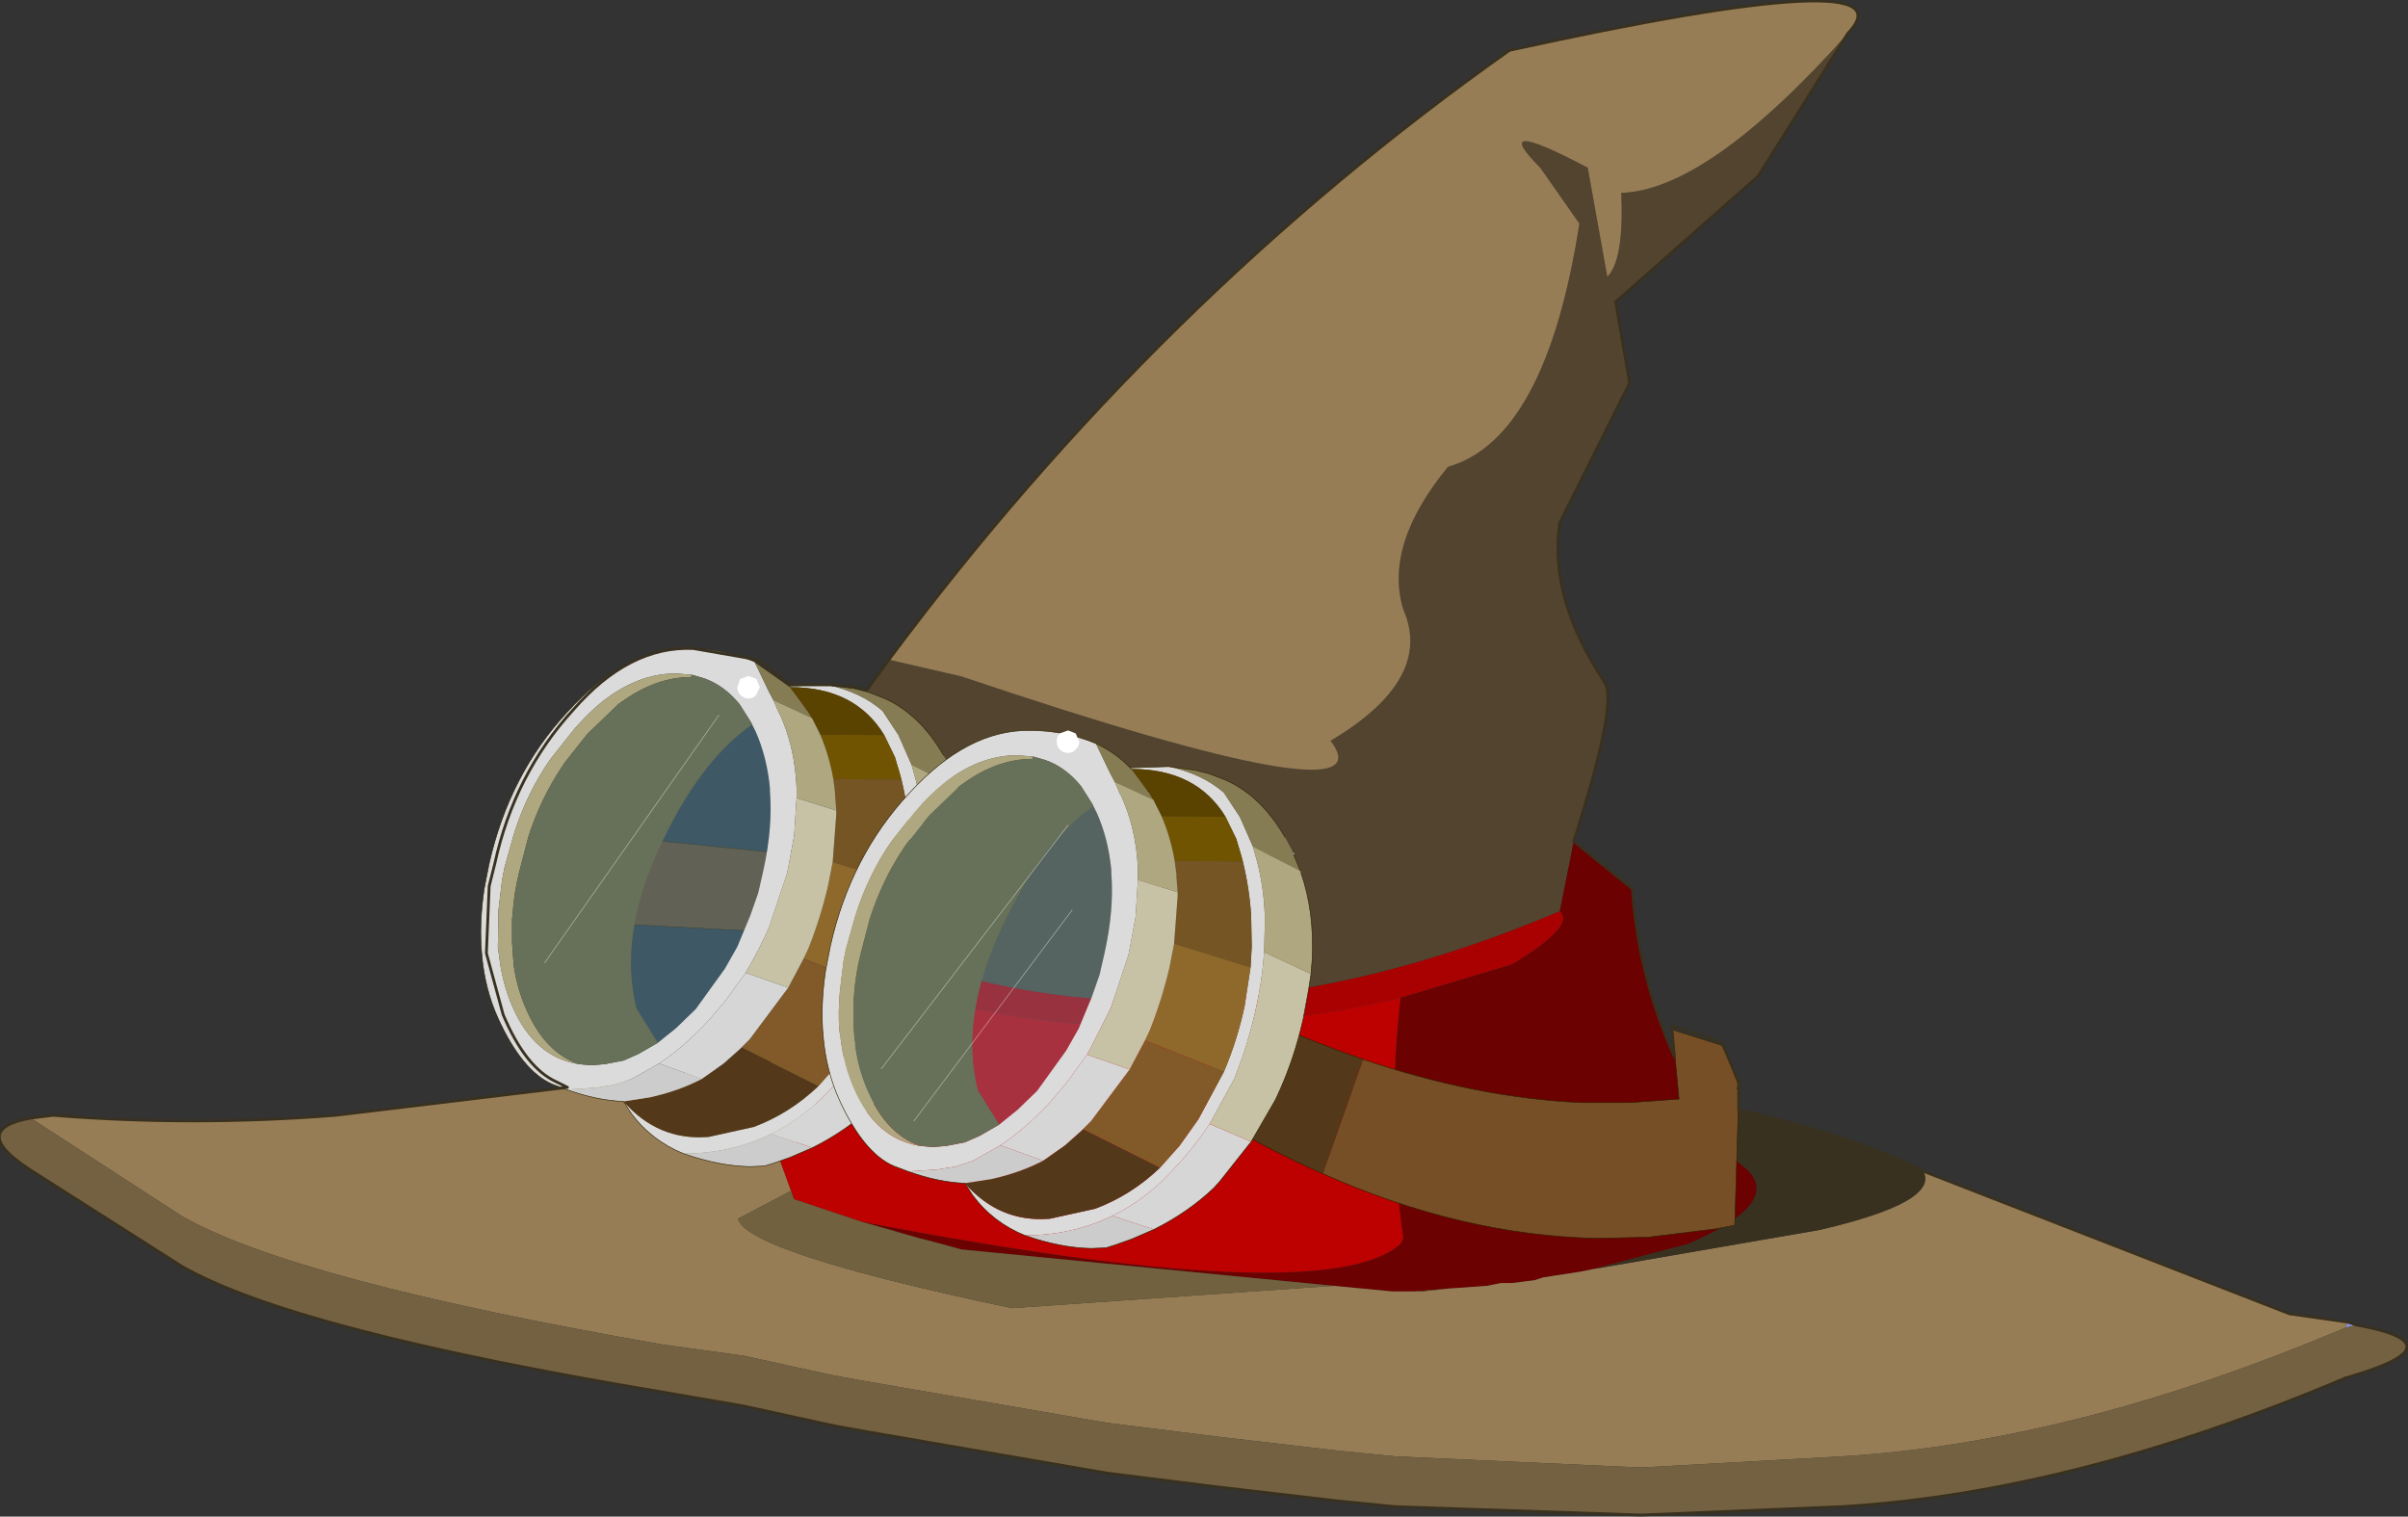 <?xml version="1.0"?>
<svg xmlns="http://www.w3.org/2000/svg" xmlns:xlink="http://www.w3.org/1999/xlink" width="25.8px" height="16.25px"><rect width="100%" height="100%" fill="#333333" stroke="none"/><g transform="matrix(1, 0, 0, 1, -262.55, -191.85)"><use xlink:href="#object-0" width="43.05" height="27.1" transform="matrix(0.599, 0, 0, 0.599, 262.55, 191.85)"/><use xlink:href="#object-1" width="106.15" height="50.6" transform="matrix(0.127, 0, 0, 0.127, 267.7, 198.8)"/><use xlink:href="#object-2" width="43.05" height="27.1" transform="matrix(0.599, 0, 0, 0.599, 262.55, 191.85)"/></g><defs><g transform="matrix(1, 0, 0, 1, -0.05, 15.65)" id="object-0"><path fill-rule="evenodd" fill="#52442e" stroke="none" d="M16.25 0.6Q15.2 -0.45 14.95 -1.35Q14.7 -2.15 15.2 -2.8L15.95 -3.85L17.25 -3.55Q24.95 -0.95 23.85 -2.4Q25.7 -3.5 25.15 -4.75Q24.8 -5.9 25.95 -7.3Q27.7 -7.8 28.3 -11.65L27.6 -12.65Q26.65 -13.6 28.45 -12.65L28.8 -10.7Q29.1 -11 29.05 -12.2Q30.6 -12.25 33.1 -15.05L31.5 -12.5L28.95 -10.25L29.2 -8.8L27.95 -6.3Q27.75 -4.95 28.75 -3.45Q29 -3.1 28.2 -0.6L27.95 0.65Q21.45 3.4 16.1 1.45L16.25 0.6"/><path fill-rule="evenodd" fill="#a90101" stroke="none" d="M16.25 0.6L16.1 1.45Q21.45 3.4 27.95 0.65Q28.25 0.9 27.1 1.6L25.1 2.2Q19.6 3.45 15.2 1.7L15.2 1.6L16.25 0.6"/><path fill-rule="evenodd" fill="#6b0101" stroke="none" d="M27.95 0.65L28.2 -0.6L29.25 0.25Q29.35 2.2 30.4 4.05L31.15 5.15Q32.1 5.8 30.25 6.6L28.55 7.05L28.3 7.1L27.65 7.2L27.5 7.25L27.1 7.3L26.9 7.3L26.65 7.35L25.95 7.4L25.5 7.45L25.35 7.45L24.95 7.45L23.9 7.35L17.25 6.7L16.7 6.55L16.5 6.5L15.45 6.2Q23.75 7.8 25.1 6.6L25.15 6.5Q24.85 4.4 25.1 2.2L27.1 1.6Q28.25 0.9 27.95 0.65"/><path fill-rule="evenodd" fill="#977d55" stroke="none" d="M33.1 -15.05Q30.6 -12.25 29.05 -12.2Q29.1 -11 28.8 -10.7L28.45 -12.65Q26.65 -13.6 27.6 -12.65L28.3 -11.65Q27.7 -7.8 25.95 -7.3Q24.8 -5.9 25.15 -4.75Q25.7 -3.5 23.85 -2.4Q24.95 -0.95 17.25 -3.55L15.95 -3.85Q20.75 -10.3 27.05 -14.75Q34.35 -16.35 33.1 -15.05M34.45 5.3L41 7.85L42.05 8L42 8.1Q37.15 10.15 33 10.4L29.4 10.6L25 10.4L24 10.3L21.85 10.05L19.85 9.8L15.5 9.05L14.95 8.95L13.35 8.6L11.9 8.4Q5.3 7.25 3.3 6.1L0.6 4.35L1 4.3Q3.5 4.5 6.05 4.3L15.1 3.2L14.25 4.85L14 5.1L14.2 5.65L13.25 6.15Q13.4 6.75 18.15 7.75L23.9 7.35L24.95 7.45L25.35 7.45L25.95 7.4L26.65 7.35L26.9 7.3L27.1 7.3L27.5 7.25L27.65 7.2L28.3 7.1L28.55 7.05L32.6 6.35Q34.75 5.85 34.45 5.3"/><path fill-rule="evenodd" fill="#8491db" stroke="none" d="M42.05 8L42.2 8.05L42 8.1L42.05 8"/><path fill-rule="evenodd" fill="#746141" stroke="none" d="M42.2 8.05Q44.1 8.4 42 9Q37.15 11.05 33 11.3L29.4 11.45L25 11.3L24 11.2L21.85 10.95L19.85 10.7L15.5 9.95L14.95 9.85L13.35 9.5L11.9 9.25Q5.3 8.15 3.3 7L0.55 5.25Q-0.5 4.55 0.6 4.35L3.3 6.1Q5.3 7.25 11.9 8.4L13.35 8.6L14.95 8.95L15.5 9.05L19.85 9.8L21.85 10.05L24 10.3L25 10.4L29.4 10.6L33 10.4Q37.15 10.15 42 8.1L42.2 8.05"/><path fill-rule="evenodd" fill="#bd0000" stroke="none" d="M15.1 3.2L15.2 1.7Q19.6 3.45 25.1 2.2Q24.85 4.4 25.15 6.5L25.1 6.6Q23.75 7.8 15.45 6.2L14.25 5.8L14.2 5.65L14 5.1L14.25 4.85L15.1 3.2"/><path fill-rule="evenodd" fill="#ded5a5" stroke="none" d="M42 8.1L42.05 8L42 8.1"/><path fill-rule="evenodd" fill="#393120" stroke="none" d="M30.4 4.05Q33.1 4.6 34.45 5.3Q34.75 5.85 32.6 6.35L28.55 7.05L30.25 6.6Q32.1 5.8 31.15 5.15L30.4 4.05M25.35 7.45L25.5 7.45L25.95 7.4L25.35 7.45"/><path fill-rule="evenodd" fill="#71613e" stroke="none" d="M15.45 6.2L16.5 6.5L16.7 6.55L17.25 6.7L23.9 7.35L18.15 7.75Q13.4 6.75 13.25 6.15L14.2 5.65L14.25 5.8L15.45 6.2"/></g><g transform="matrix(1, 0, 0, 1, 0, 25.3)" id="object-1"><path fill-rule="evenodd" fill="#774f26" stroke="none" d="M74.45 9.35Q84 12.6 92.85 13L96.95 13L101.1 12.7L100.55 6.85L104.8 8.2L106.15 11.6Q105.8 11.9 106.15 11.8L105.8 23.35L104.2 23.65L98.5 24.35L94.15 24.45Q82.75 24.2 71.05 19L74.45 9.35"/><path fill-rule="evenodd" fill="#53381a" stroke="none" d="M71.05 19Q66.35 16.95 61.65 14.1L61.65 3.9L64.65 5.4Q69.65 7.7 74.45 9.35L71.05 19"/><path fill="none" stroke="#2d2100" stroke-width="0.05" stroke-linecap="round" stroke-linejoin="round" d="M74.45 9.35Q84 12.6 92.85 13L96.95 13L101.1 12.7L100.55 6.85L104.8 8.2L106.15 11.6Q105.8 11.9 106.15 11.8L105.8 23.35L104.2 23.65L98.5 24.35L94.15 24.45Q82.75 24.2 71.05 19Q66.35 16.95 61.65 14.1L61.65 3.9L64.65 5.4Q69.65 7.7 74.45 9.35"/><path fill-rule="evenodd" fill="#61401f" stroke="none" d="M25.3 -1.35L12 -2.05L12 -9.4L28.2 -7.75L25.3 -1.35"/><path fill="none" stroke="#2d2100" stroke-width="0.05" stroke-linecap="round" stroke-linejoin="round" d="M25.3 -1.35L12 -2.05L12 -9.4L28.2 -7.75L25.3 -1.35"/><path fill-rule="evenodd" fill="#dbdbdb" stroke="none" d="M29.25 -22.25Q32.05 -21.65 33.9 -20.05L35.25 -18L36.35 -15.5L36.7 -14.25Q37.25 -12.15 37.35 -9.8L37.35 -8.85L37.3 -6.6L37.15 -5Q36.7 -1.45 35.5 2.15L34.8 4.05L32.7 7.9Q31 10.45 28.7 12.7Q26.75 14.55 24.5 15.65Q21.1 17.3 17.1 17.3Q14.4 16.2 12.7 13.9L12.05 12.9Q14.95 16.2 19.1 15.9L19.2 15.9L23.05 15.05Q26.1 13.9 28.5 11.6L30.15 9.75L31.75 7.5L33.9 3.5Q35.05 0.8 35.65 -2.05L36.15 -5.3L36.25 -7.05L36.2 -9.7Q36.05 -12 35.5 -14.25L35.35 -14.8L34.95 -16.15L34.05 -18Q31.6 -22.05 26.1 -22.05L26 -22.15L29.25 -22.25M39.8 -14.8L39.75 -14.95L39.7 -15.05L39.85 -14.9L39.8 -14.8M7.25 11.9L6.05 11.45Q3.5 10.35 1.45 5.85Q0.35 3.4 0.1 0.55Q-0.15 -2.05 0.3 -5.05L0.7 -7.1Q2.4 -14.7 7.35 -20Q12.25 -25.35 17.5 -25.3Q20.45 -25.3 23.1 -24.2L24.3 -21.7L24.7 -20.95L25.15 -19.9L25.2 -19.85Q26.5 -17.05 26.65 -13.6L26.65 -12.7L26.45 -9.55L25.95 -6.85L25.85 -6.35L24.35 -1.85Q23.55 0 22.55 1.7L22.35 2.05L20.65 4.4L19.25 6.05Q17.1 8.35 15.05 9.7L12.75 11L11.25 11.5L9.65 11.75L7.25 11.9M17.8 -23.1L17.75 -23.1L16.55 -23.2Q13.6 -23.25 10.75 -21.2Q9.25 -20.1 7.8 -18.4L5.9 -16Q3.9 -13.15 2.8 -9.65L2 -6.8L1.8 -5.75L1.5 -3.25L1.45 -0.05L1.55 0.55Q1.8 2.9 2.7 4.95Q4.55 9.15 8.25 9.75L9.35 9.85L10.5 9.75L12.05 9.45L13.3 8.9L14.95 7.95L16.5 6.7L18.15 5.1L20.6 1.7L21.65 -0.15L22.75 -2.8L23.4 -4.65L23.45 -4.85L23.85 -6.6Q24.65 -10.25 24.4 -13.3L24.4 -13.55Q24.15 -16.15 23.2 -18.3L22.9 -18.9L22.8 -19.1L21.85 -20.6Q20.55 -22.2 18.85 -22.8L17.8 -23.1"/><path fill-rule="evenodd" fill="#857c54" stroke="none" d="M36.35 -15.5L35.25 -18L33.9 -20.05Q32.05 -21.65 29.25 -22.25L31.45 -21.95L32.65 -21.65L33.95 -21.15Q37 -19.85 39.05 -16.3L39.65 -15.2L39.7 -15.05L39.75 -14.95L39.8 -14.8L40.35 -13.45Q38.35 -14.5 36.35 -15.5M26 -22.15L26.1 -22.05L27.5 -20.15L27.55 -20.1L27.95 -19.45L24.7 -20.95L24.3 -21.7L23.1 -24.2L26 -22.15"/><path fill-rule="evenodd" fill="#5a4301" stroke="none" d="M26.1 -22.05Q31.6 -22.05 34.05 -18L28.65 -18.05L28.55 -18.25L27.95 -19.45L27.55 -20.1L27.55 -20.15L27.5 -20.15L26.1 -22.05"/><path fill-rule="evenodd" fill="#705401" stroke="none" d="M34.05 -18L34.95 -16.15L35.35 -14.8L35.5 -14.25L29.75 -14.3Q29.4 -16.3 28.65 -18.05L34.05 -18"/><path fill-rule="evenodd" fill="#745523" stroke="none" d="M35.5 -14.25Q36.05 -12 36.2 -9.7L36.25 -7.05L36.15 -5.3L29.7 -7.3L30 -11.3L30 -11.65L29.9 -12.95L29.9 -13.15L29.75 -14.3L35.5 -14.25"/><path fill-rule="evenodd" fill="#8f692c" stroke="none" d="M36.15 -5.3L35.65 -2.05Q35.05 0.8 33.9 3.5L27.25 0.85L27.65 0Q28.65 -2.5 29.3 -5.25L29.7 -7.3L36.15 -5.3"/><path fill-rule="evenodd" fill="#825928" stroke="none" d="M33.9 3.5L31.75 7.5L30.15 9.75L28.5 11.6L22 8.35L22.7 7.65L25.95 3.3L27.25 0.85L33.9 3.5"/><path fill-rule="evenodd" fill="#53381a" stroke="none" d="M28.5 11.6Q26.1 13.9 23.05 15.05L19.2 15.9L19.1 15.9Q14.95 16.2 12.05 12.9L14.3 12.55Q16.75 12 18.65 11L20.5 9.7L21.85 8.5L21.95 8.4L22 8.35L28.5 11.6"/><path fill-rule="evenodd" fill="#cccccc" stroke="none" d="M17.1 17.3Q21.1 17.3 24.5 15.65L28 16.8L26.15 17.6L24.75 18.1L23.95 18.35L22.7 18.4Q20.1 18.35 17.1 17.3M15.05 9.7L18.65 11Q16.75 12 14.3 12.55L12.05 12.9L12 12.9Q9.75 12.8 7.25 11.9L9.65 11.75L11.25 11.5L12.75 11L15.05 9.7"/><path fill-rule="evenodd" fill="#d6d6d6" stroke="none" d="M24.5 15.65Q26.75 14.55 28.7 12.7Q31 10.45 32.7 7.9L36.2 9.4L33.55 12.75L33.05 13.3Q30.9 15.35 28 16.8L24.5 15.65M22.35 2.05L25.95 3.3L22.7 7.65L22 8.35L21.95 8.4L21.85 8.5L20.5 9.7L18.65 11L15.05 9.7Q17.1 8.35 19.25 6.05L20.65 4.4L22.35 2.05"/><path fill-rule="evenodd" fill="#c7c1a5" stroke="none" d="M32.7 7.9L34.8 4.05L35.5 2.15Q36.7 -1.45 37.15 -5L37.3 -6.6L41.25 -4.75L41.05 -3.45L40.6 -1Q39.8 2.6 38.3 5.75L38.2 5.95L36.2 9.4L32.7 7.9M26.65 -12.7L30 -11.65L30 -11.3L29.7 -7.3L29.3 -5.25Q28.65 -2.5 27.65 0L27.25 0.85L25.95 3.3L22.35 2.05L22.55 1.7Q23.55 0 24.35 -1.85L25.85 -6.35L25.95 -6.85L26.45 -9.55L26.65 -12.7"/><path fill-rule="evenodd" fill="#aea780" stroke="none" d="M37.3 -6.6L37.35 -8.85L37.35 -9.8Q37.25 -12.15 36.7 -14.25L36.35 -15.5Q38.35 -14.5 40.35 -13.45L40.4 -13.3Q41.55 -10 41.35 -5.95L41.25 -4.75L37.3 -6.6M17.8 -23.1L17.75 -22.9Q14.8 -22.9 11.95 -20.85L11.65 -20.65L9 -18.1L7.1 -15.7L6.9 -15.4Q5.05 -12.65 4 -9.35L3.9 -8.95L3.25 -6.45Q2.8 -4.65 2.7 -2.95L2.65 -2.5L2.65 -0.5L2.75 0.9L2.8 1.5Q3.1 3.5 3.9 5.25Q5.45 8.75 8.25 9.75Q4.55 9.15 2.7 4.95Q1.8 2.9 1.55 0.55L1.45 -0.05L1.5 -3.25L1.8 -5.75L2 -6.8L2.8 -9.65Q3.9 -13.15 5.9 -16L7.8 -18.4Q9.25 -20.1 10.75 -21.2Q13.6 -23.25 16.55 -23.2L17.75 -23.1L17.8 -23.1M27.95 -19.45L28.55 -18.25L28.65 -18.05Q29.4 -16.3 29.75 -14.3L29.9 -13.15L29.9 -12.95L30 -11.65L26.65 -12.7L26.65 -13.6Q26.5 -17.05 25.2 -19.85L25.15 -19.9L24.7 -20.95L27.95 -19.45"/><path fill-rule="evenodd" fill="#9e7601" stroke="none" d="M40.4 -13.3L40.35 -13.45L40.45 -13.35L40.4 -13.3M27.5 -20.15L27.55 -20.15L27.55 -20.1L27.5 -20.15"/><path fill-rule="evenodd" fill="#677058" stroke="none" d="M8.25 9.75Q5.45 8.75 3.9 5.25Q3.1 3.5 2.8 1.5L2.75 0.9L2.65 -0.5L2.65 -2.5L2.7 -2.95Q2.8 -4.65 3.25 -6.45L3.9 -8.95L4 -9.35Q5.05 -12.65 6.9 -15.4L7.1 -15.7L9 -18.1L11.65 -20.65L11.95 -20.85Q14.8 -22.9 17.75 -22.9L17.8 -23.1L18.85 -22.8Q20.55 -22.2 21.85 -20.6L22.8 -19.1L22.9 -18.9Q18.35 -15.7 15 -8.3Q11.65 -0.95 13.15 5.05L14.95 7.95L13.3 8.9L12.05 9.45L10.5 9.75L9.35 9.85L8.25 9.75"/><path fill-rule="evenodd" fill="#66c9ff" fill-opacity="0.243" stroke="none" d="M14.95 7.95L13.15 5.05Q11.65 -0.95 15 -8.3Q18.35 -15.7 22.9 -18.9L23.2 -18.3Q24.15 -16.15 24.4 -13.55L24.4 -13.3Q24.65 -10.25 23.85 -6.6L23.45 -4.85L23.4 -4.65L22.75 -2.8L21.65 -0.15L20.6 1.7L18.15 5.1L16.5 6.7L14.95 7.95"/><path fill="none" stroke="#2d2100" stroke-width="0.05" stroke-linecap="round" stroke-linejoin="round" d="M29.25 -22.25L26 -22.15L26.1 -22.05M12.05 12.9L12.7 13.9Q14.4 16.2 17.1 17.3Q20.1 18.35 22.7 18.4L23.95 18.35L24.75 18.1L26.15 17.6L28 16.8Q30.9 15.35 33.05 13.3L33.55 12.75L36.2 9.4L38.2 5.95L38.3 5.75Q39.8 2.6 40.6 -1L41.05 -3.45L41.25 -4.75L41.35 -5.95Q41.55 -10 40.4 -13.3M40.35 -13.45L39.8 -14.8M39.05 -16.3Q37 -19.85 33.95 -21.15L32.65 -21.65L31.45 -21.95L29.25 -22.25M7.25 11.9L6.05 11.45Q3.5 10.35 1.45 5.85Q0.35 3.4 0.1 0.55Q-0.15 -2.05 0.3 -5.05L0.7 -7.1Q2.4 -14.7 7.35 -20Q12.25 -25.35 17.5 -25.3Q20.45 -25.3 23.1 -24.2L26 -22.15M27.5 -20.15L27.55 -20.15M7.25 11.9Q9.75 12.8 12 12.9L12.05 12.9"/><path fill-rule="evenodd" fill="#dbdbdb" stroke="none" d="M58.05 -15.35Q60.85 -14.75 62.7 -13.15L64.05 -11.1L65.15 -8.6L65.5 -7.35Q66.05 -5.25 66.15 -2.9L66.15 -1.95L66.1 0.3L65.95 1.9Q65.5 5.45 64.3 9.05L63.6 10.95L61.5 14.8Q59.8 17.35 57.5 19.6Q55.55 21.45 53.3 22.55Q49.9 24.2 45.9 24.2Q43.2 23.1 41.5 20.8L40.85 19.8Q43.75 23.1 47.9 22.8L48 22.8L51.85 21.95Q54.9 20.8 57.3 18.5L58.95 16.65L60.55 14.4L62.7 10.4Q63.85 7.7 64.45 4.85L64.95 1.6L65.05 -0.15L65 -2.8Q64.85 -5.1 64.3 -7.35L64.15 -7.9L63.75 -9.25L62.85 -11.1Q60.4 -15.15 54.9 -15.15L54.8 -15.25L58.05 -15.35M68.6 -7.9L68.55 -8.05L68.5 -8.15L68.65 -8L68.6 -7.9M36.05 18.8L34.85 18.35Q32.3 17.25 30.25 12.75Q29.15 10.3 28.9 7.45Q28.65 4.85 29.1 1.85L29.5 -0.2Q31.2 -7.8 36.15 -13.1Q41.05 -18.45 46.3 -18.4Q49.25 -18.4 51.9 -17.3L53.1 -14.8L53.5 -14.05L53.95 -13L54 -12.95Q55.3 -10.15 55.45 -6.7L55.45 -5.8L55.25 -2.65L54.75 0.05L54.65 0.55L53.15 5.05L51.35 8.6L51.15 8.95L49.45 11.3L48.05 12.95Q45.9 15.25 43.85 16.6L41.55 17.9L40.05 18.4L38.45 18.65L36.05 18.8M51.7 -12L51.6 -12.2L50.65 -13.7Q49.35 -15.3 47.65 -15.9L46.6 -16.2L46.55 -16.2L45.35 -16.3Q42.4 -16.35 39.55 -14.3Q38.05 -13.2 36.6 -11.5L34.7 -9.1Q32.7 -6.25 31.6 -2.75L30.8 0.1L30.6 1.15L30.3 3.65Q30.15 5.3 30.25 6.85L30.35 7.45Q30.6 9.8 31.5 11.85Q33.35 16.05 37.05 16.65L38.15 16.75L39.3 16.65L40.85 16.35L42.1 15.8L43.75 14.85L45.3 13.6L46.95 12L49.4 8.6L50.45 6.75L51.55 4.1L52.2 2.25L52.25 2.05L52.65 0.3Q53.45 -3.35 53.2 -6.4L53.2 -6.65Q52.95 -9.25 52 -11.4L51.7 -12"/><path fill-rule="evenodd" fill="#857c54" stroke="none" d="M65.15 -8.6L64.05 -11.1L62.7 -13.15Q60.85 -14.75 58.05 -15.35L60.25 -15.05L61.45 -14.75L62.75 -14.25Q65.8 -12.95 67.85 -9.4L68.45 -8.3L68.5 -8.15L68.55 -8.05L68.6 -7.9L69.15 -6.55L65.15 -8.6M54.8 -15.25L54.9 -15.15L56.3 -13.25L56.35 -13.2L56.75 -12.55L53.5 -14.05L53.1 -14.8L51.9 -17.3Q53.45 -16.6 54.8 -15.25"/><path fill-rule="evenodd" fill="#5a4301" stroke="none" d="M54.9 -15.15Q60.4 -15.15 62.85 -11.1L57.45 -11.15L57.35 -11.35L56.75 -12.55L56.35 -13.2L56.35 -13.25L56.3 -13.25L54.9 -15.15"/><path fill-rule="evenodd" fill="#705401" stroke="none" d="M62.85 -11.1L63.75 -9.25L64.15 -7.9L64.3 -7.35L58.55 -7.4Q58.2 -9.4 57.45 -11.15L62.85 -11.1"/><path fill-rule="evenodd" fill="#745523" stroke="none" d="M64.3 -7.35Q64.85 -5.1 65 -2.8L65.05 -0.15L64.95 1.6L58.5 -0.4L58.8 -4.4L58.8 -4.75L58.7 -6.05L58.7 -6.25L58.55 -7.4L64.3 -7.35"/><path fill-rule="evenodd" fill="#8f692c" stroke="none" d="M64.95 1.6L64.45 4.85Q63.85 7.7 62.7 10.4L56.05 7.75L56.45 6.9Q57.45 4.4 58.1 1.65L58.5 -0.4L64.95 1.6"/><path fill-rule="evenodd" fill="#825928" stroke="none" d="M62.7 10.4L60.55 14.4L58.95 16.65L57.3 18.5L50.8 15.25L51.5 14.55L54.75 10.2L56.05 7.75L62.7 10.4"/><path fill-rule="evenodd" fill="#53381a" stroke="none" d="M57.3 18.5Q54.9 20.8 51.85 21.95L48 22.8L47.9 22.8Q43.75 23.1 40.85 19.8L43.1 19.45Q45.55 18.9 47.45 17.9L49.3 16.6L50.65 15.4L50.75 15.3L50.8 15.25L57.3 18.5"/><path fill-rule="evenodd" fill="#cccccc" stroke="none" d="M45.9 24.2Q49.9 24.2 53.3 22.55L56.8 23.7L54.95 24.5L53.55 25L52.75 25.25L51.5 25.3Q48.9 25.25 45.9 24.2M43.85 16.6L47.45 17.9Q45.55 18.9 43.1 19.45L40.85 19.8L40.8 19.8Q38.55 19.7 36.05 18.8L38.45 18.65L40.05 18.4L41.55 17.9L43.85 16.6"/><path fill-rule="evenodd" fill="#d6d6d6" stroke="none" d="M53.3 22.55Q55.55 21.45 57.5 19.6Q59.8 17.35 61.5 14.8L65 16.3L62.35 19.65L61.85 20.2Q59.7 22.25 56.8 23.7L53.3 22.55M51.15 8.95L54.75 10.2L51.5 14.55L50.8 15.25L50.75 15.3L50.65 15.4L49.3 16.6L47.45 17.9L43.85 16.6Q45.9 15.25 48.05 12.95L49.45 11.3L51.15 8.95"/><path fill-rule="evenodd" fill="#c7c1a5" stroke="none" d="M61.5 14.8L63.6 10.95L64.3 9.05Q65.5 5.45 65.95 1.9L66.1 0.3L70.05 2.15L69.85 3.45L69.4 5.9Q68.6 9.5 67.1 12.65L67 12.85L65 16.3L61.5 14.8M55.45 -5.8L58.8 -4.75L58.8 -4.4L58.5 -0.4L58.1 1.65Q57.45 4.4 56.45 6.9L56.05 7.75L54.75 10.2L51.15 8.95L51.35 8.6L53.15 5.05L54.65 0.55L54.75 0.05L55.25 -2.65L55.45 -5.8"/><path fill-rule="evenodd" fill="#aea780" stroke="none" d="M66.1 0.3L66.15 -1.95L66.15 -2.9Q66.05 -5.25 65.5 -7.35L65.15 -8.6L69.15 -6.55L69.2 -6.4Q70.35 -3.1 70.15 0.95L70.05 2.15L66.1 0.3M37.05 16.65Q33.35 16.05 31.5 11.85Q30.6 9.8 30.35 7.45L30.25 6.85Q30.15 5.3 30.3 3.65L30.6 1.15L30.8 0.1L31.6 -2.75Q32.7 -6.25 34.7 -9.1L36.6 -11.5Q38.05 -13.2 39.55 -14.3Q42.4 -16.35 45.35 -16.3L46.55 -16.2L46.6 -16.2L46.55 -16Q43.6 -16 40.75 -13.95L40.45 -13.75L37.8 -11.2L35.9 -8.8L35.7 -8.5Q33.85 -5.75 32.8 -2.45L32.7 -2.05L32.05 0.45Q31.6 2.25 31.5 3.95L31.45 4.4L31.45 6.4L31.55 7.8L31.6 8.4Q31.9 10.4 32.7 12.15Q34.25 15.65 37.05 16.65M56.75 -12.55L57.35 -11.35L57.45 -11.15Q58.2 -9.4 58.55 -7.4L58.7 -6.25L58.7 -6.05L58.8 -4.75L55.45 -5.8L55.45 -6.7Q55.3 -10.15 54 -12.95L53.95 -13L53.5 -14.05L56.75 -12.55"/><path fill-rule="evenodd" fill="#9e7601" stroke="none" d="M69.2 -6.4L69.15 -6.55L69.25 -6.45L69.2 -6.4M56.3 -13.25L56.35 -13.25L56.35 -13.2L56.3 -13.25"/><path fill-rule="evenodd" fill="#677058" stroke="none" d="M46.6 -16.2L47.65 -15.9Q49.35 -15.3 50.65 -13.7L51.6 -12.2L51.7 -12Q47.15 -8.8 43.8 -1.4Q40.45 5.95 41.95 11.95L43.75 14.85L42.1 15.8L40.85 16.35L39.3 16.65L38.15 16.75L37.05 16.65Q34.25 15.65 32.7 12.15Q31.9 10.4 31.6 8.4L31.55 7.8L31.45 6.4L31.45 4.4L31.5 3.95Q31.6 2.25 32.05 0.45L32.7 -2.05L32.8 -2.45Q33.85 -5.75 35.7 -8.5L35.9 -8.8L37.8 -11.2L40.45 -13.75L40.75 -13.95Q43.6 -16 46.55 -16L46.6 -16.2"/><path fill-rule="evenodd" fill="#66c9ff" fill-opacity="0.243" stroke="none" d="M51.7 -12L52 -11.4Q52.95 -9.25 53.2 -6.65L53.2 -6.4Q53.45 -3.35 52.65 0.3L52.25 2.05L52.2 2.25L51.55 4.1L50.45 6.75L49.4 8.6L46.95 12L45.3 13.6L43.75 14.85L41.95 11.95Q40.45 5.95 43.8 -1.4Q47.15 -8.8 51.7 -12"/><path fill="none" stroke="#2d2100" stroke-width="0.05" stroke-linecap="round" stroke-linejoin="round" d="M58.05 -15.35L54.8 -15.25L54.9 -15.15M40.85 19.8L41.5 20.8Q43.2 23.1 45.9 24.2Q48.9 25.25 51.5 25.3L52.75 25.25L53.55 25L54.95 24.5L56.8 23.7Q59.7 22.25 61.85 20.2L62.35 19.65L65 16.3L67 12.85L67.1 12.65Q68.6 9.5 69.4 5.9L69.85 3.45L70.05 2.15L70.15 0.95Q70.35 -3.1 69.2 -6.4M69.15 -6.55L68.6 -7.9M67.85 -9.4Q65.8 -12.95 62.75 -14.25L61.45 -14.75L60.25 -15.05L58.05 -15.35M36.05 18.8L34.85 18.35Q32.3 17.25 30.25 12.75Q29.15 10.3 28.9 7.45Q28.65 4.85 29.1 1.85L29.5 -0.2Q31.2 -7.8 36.15 -13.1Q41.05 -18.45 46.3 -18.4Q49.25 -18.4 51.9 -17.3Q53.45 -16.6 54.8 -15.25M56.3 -13.25L56.35 -13.25M36.05 18.8Q38.55 19.7 40.8 19.8L40.85 19.8"/><path fill="none" stroke="#ffffff" stroke-opacity="0.553" stroke-width="0.05" stroke-linecap="round" stroke-linejoin="round" d="M20.1 -19.7L5.4 1.2M49.9 -3.25L36.55 14.55M49.55 -10.4L33.8 10.15"/><path fill-rule="evenodd" fill="#ffffff" stroke="none" d="M48.6 -17.45Q48.6 -17.85 48.85 -18.15L49.55 -18.4L50.2 -18.15L50.5 -17.45Q50.5 -17.05 50.2 -16.8Q49.95 -16.5 49.55 -16.5Q49.15 -16.5 48.85 -16.8Q48.6 -17.05 48.6 -17.45"/><path fill-rule="evenodd" fill="#ffffff" stroke="none" d="M21.65 -22.05L21.9 -22.75L22.6 -23L23.25 -22.75L23.55 -22.05L23.25 -21.4Q23 -21.1 22.6 -21.1Q22.2 -21.1 21.9 -21.4Q21.65 -21.65 21.65 -22.05"/></g><g transform="matrix(1, 0, 0, 1, -0.05, 15.65)" id="object-2"><path fill="none" stroke="#393120" stroke-width="0.05" stroke-linecap="round" stroke-linejoin="round" d="M33.1 -15.05L31.5 -12.5L28.95 -10.25L29.2 -8.8L27.95 -6.3Q27.75 -4.95 28.75 -3.45Q29 -3.1 28.2 -0.6L29.25 0.25Q29.35 1.8 30 3.25L29.95 2.7L30.85 3L31.15 3.7L31.15 3.75L31.15 4.2Q33.3 4.7 34.45 5.3L41 7.85L42.05 8L42.2 8.05Q44.1 8.4 42 9Q37.15 11.05 33 11.3L29.4 11.45L25 11.3L24 11.2L21.85 10.95L19.85 10.7L15.5 9.95L14.95 9.85L13.35 9.5L11.9 9.25Q5.3 8.15 3.3 7L0.55 5.25Q-0.5 4.55 0.6 4.35L1 4.3Q3.5 4.5 6.05 4.3L10.2 3.8L10 3.7Q9.45 3.45 9.05 2.5L8.75 1.4L8.8 0.2L8.9 -0.2Q9.25 -1.8 10.3 -2.95Q11.3 -4.1 12.45 -4.05L13.6 -3.85L14.2 -3.4L14.9 -3.4L15.4 -3.35L15.55 -3.3L15.95 -3.85Q20.75 -10.3 27.05 -14.75Q34.35 -16.35 33.1 -15.05"/></g></defs></svg>
